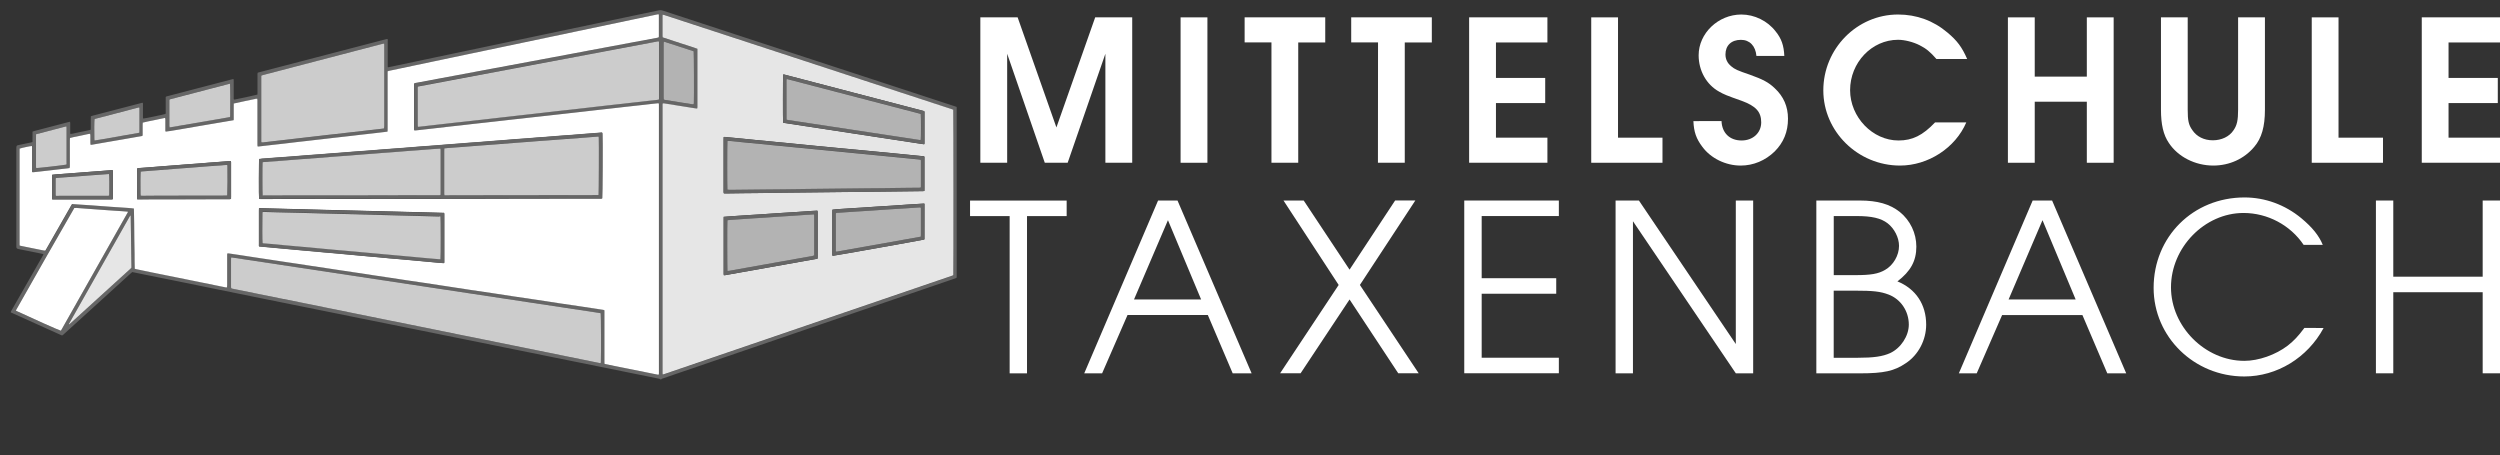 <?xml version="1.0" encoding="utf-8"?>
<!-- Generator: Adobe Illustrator 24.2.1, SVG Export Plug-In . SVG Version: 6.00 Build 0)  -->
<svg version="1.1" id="Ebene_1" xmlns="http://www.w3.org/2000/svg" xmlns:xlink="http://www.w3.org/1999/xlink" x="0px" y="0px"
	 viewBox="0 0 5442 990.9" style="enable-background:new 0 0 5442 990.9;" xml:space="preserve">
<rect x="0" y="0" width="5442" height="990.9" fill="#333333" stroke="none"/>
<style type="text/css">
	.st0{fill:#666666;}
	.st1{fill:#FFFFFF;}
	.st2{fill:#E6E6E6;}
	.st3{fill:#CCCCCC;}
	.st4{fill:#B3B3B3;}
</style>
<g id="Ebene_2_1_">
	<path class="st0" d="M1436.9,825.9c-0.6-1.4-2-1.5-3.2-1.7c-7-1.4-14-2.9-21-4.3c-16.5-3.3-33-6.7-49.4-10l-57.4-11.6l-47.8-9.7
		l-49.1-9.9c-17.7-3.6-35.5-7.2-53.2-10.8c-19-3.8-37.9-7.7-56.9-11.5c-19-3.8-38-7.7-57-11.6c-17.7-3.6-35.5-7.1-53.2-10.7
		c-16.1-3.2-32.1-6.5-48.2-9.8c-17.7-3.6-35.5-7.1-53.2-10.7c-16.1-3.2-32.1-6.5-48.2-9.8L786,693.2c-15.9-3.2-31.8-6.4-47.8-9.7
		l-49.1-9.9c-19-3.9-38-7.7-57-11.5c-17.9-3.6-35.8-7.2-53.6-10.8c-19-3.9-38-7.7-57-11.6c-21.8-4.4-43.6-8.9-65.4-13.3
		c-23.2-4.7-46.4-9.4-69.5-14.2c-23.2-4.7-46.4-9.4-69.6-14c-9.6-1.9-19.3-3.9-29.2-6c-1,0.8-2.1,1.7-3.1,2.7L225,649.3
		c-28.3,25.7-56.6,51.4-84.9,77.1c-1.5,1.3-2.7,2.9-4.7,3.8c-0.5-0.1-1.1-0.2-1.6-0.4c-36.6-16.5-73.3-33.1-109.9-49.6
		c-0.2-0.1-0.3-0.4-0.7-0.9c0.6-1.1,1.2-2.4,1.9-3.6l54.1-94.7c4.5-7.9,9-15.8,13.6-23.8c0.7-1.2,1.8-2.3,1.5-4.1
		c-4.1-0.9-8.3-1.8-12.5-2.7c-13.2-2.6-26.5-5.3-39.8-7.9c-1-0.2-1.9-0.4-2.9-0.7c-2.3-0.6-3.3-1.8-3.5-4.2c-0.1-1,0-2,0-3
		c0-70.5,0-140.9,0-211.3c0-0.9,0-1.7,0-2.6c0.2-3,1-4.1,3.9-4.7c5.1-1.2,10.3-2.2,15.5-3.3c4.3-0.9,8.7-1.8,13-2.7
		c0.9-0.3,1.8-0.6,2.7-1c0.2-7.4,0-14.8,0.1-22.4c1.1-0.4,2.1-0.9,3.1-1.2c25-6.5,49.9-13.1,74.9-19.6c1.1-0.3,2.2-0.5,3.6-0.8
		c0.2,1,0.4,1.9,0.5,2.9c0,6.4,0,12.8,0,19.3c0,1.4-0.3,2.9,0.6,4.4c3.6-0.1,7.1-1.2,10.7-2c3.8-0.8,7.5-1.6,11.3-2.4
		c3.6-0.7,7.3-1.4,10.9-2.2c3.6-0.8,7.2-1.6,11-2.5c0.1-1.6,0.2-3,0.2-4.4c0-6.7,0-13.4,0-20.1c0-1.6,0.1-3.1,0.1-4.3
		c0.4-0.5,0.4-0.6,0.5-0.7c0.1-0.1,0.2-0.2,0.3-0.2c1.1-0.3,2.2-0.7,3.3-1c36-9.4,72-18.8,107.9-28.1c0.3,0,0.6,0,0.9,0.1
		c1,1.4,0.6,3,0.6,4.5c0,8.6,0,17.1,0,25.7c0,1.4-0.2,2.8,0.5,4.1c4-0.2,44.4-8.7,48.6-10.1c0.7-1.5,0.4-3.1,0.4-4.6
		c0-9.4,0-18.8,0-28.2v-4.1c1.5-1.6,3.3-1.6,4.9-2c14.9-4,29.8-7.8,44.7-11.7l94.3-24.6c1.2-0.3,2.4-0.9,4-0.3
		c0,1.5,0.1,3.1,0.1,4.6c0,11.6,0,23.1,0,34.7c0,1.5-0.3,3.1,0.5,4.8c0.5,0.1,1,0.2,1.6,0.1c3.8-0.5,46.9-9.8,49.6-10.8
		c0-1.6,0.1-3.2,0.1-4.9c0-12.5,0-25.1,0-37.6c0-1.7-0.3-3.4,0.7-5.3c93.5-24.4,187.1-48.8,280.8-73.2c0.5-0.1,1.1-0.1,1.6,0
		c0.8,1.6,0.4,3.2,0.4,4.7c0,17.4,0,34.8,0,52.2c0,1.5-0.4,3.1,0.7,4.7c3.1-0.6,6.4-1.2,9.5-1.9l76.1-16.1
		c21.1-4.4,42.1-8.9,63.2-13.3c19.7-4.1,39.3-8.3,59-12.4l62.7-13.2l63.2-13.3c19.8-4.2,39.6-8.3,59.4-12.5l58.6-12.3l67.8-14.3
		l69.4-14.6c3.2-0.7,6.5-0.5,9.6,0.6c52.2,17.2,104.5,34.3,156.7,51.4l207.6,68l201.5,66l68.7,22.5c1.6,0.5,3.2,1.1,4.8,1.7v371.4
		c-1.4,1.4-3.2,1.8-4.9,2.4c-18.7,6.4-37.5,12.8-56.2,19.2l-259.9,88.9l-277.3,94.9c-13.6,4.7-27.2,9.3-40.8,14
		c-1.4,0.5-3.1,0.6-4,2.3H1436.9z M508.6,261.6c-25,4.3-49.5,8.3-73.9,12.7c-27.9,5-69.9,12.1-73.4,12.2c-0.8-1.3-0.5-2.7-0.5-4.1
		c0-7.4,0-14.8,0-22.2c0-1.1,0.3-2.3-1-3.5c-7.9,1.4-15.9,3.3-24,5c-8.1,1.7-16.2,3.2-24.3,5.2c-0.1,1.6-0.2,3-0.2,4.5
		c0,6.2,0,12.5,0,18.8c0,1,0,2,0,3c-0.1,2.4-0.4,2.7-2.6,3.1c-2.5,0.5-5.1,0.9-7.6,1.3l-32,5.6c-10.7,1.8-21.4,3.7-32,5.5
		c-12.1,2.1-24.1,4.2-36.2,6.3c-1,0.1-2,0.1-3.1,0c-0.1-1.7-0.2-3.1-0.2-4.5c0-5.3,0-10.6,0-15.8c-0.1-1.2-0.2-2.3-0.4-3.5
		c-5.2,0.4-10,1.9-14.9,2.8c-4.9,0.9-9.8,2.1-14.6,3.1s-9.8,1.8-14.7,3.3c-0.1,1.8-0.2,3.5-0.2,5.2c0,18.3,0,36.5,0,54.8
		c0,1.7,0.3,3.4-0.6,5.4c-1.5,0.2-3.2,0.5-4.9,0.7c-6.2,0.7-12.5,1.4-18.7,2.1c-6.2,0.7-12.5,1.5-18.7,2.2l-19.5,2.2
		c-5.7,0.7-11.3,1.3-17,1.9c-0.9,0-1.8,0-2.7-0.2c-0.1-1.8-0.1-3.3-0.1-4.9c0-15.8,0-31.7,0-47.5c0-1.5,0.4-3.1-0.6-4.5
		c-4,0.3-23.1,4.4-26.5,5.7c0,1.9-0.1,3.8-0.1,5.8c0,66.3,0,132.6,0,198.9c0,1.4,0,2.9,0,4.3c0.1,0.7,0.2,1.5,0.4,2.2
		c2.6,0.5,5.1,1.1,7.6,1.6c14.7,3,29.3,5.9,44,8.9c1.2,0.2,2.5,0.3,3.9,0.4c0.9-1.5,1.7-2.8,2.5-4.2c17.7-31,35.4-61.9,53-92.9
		c0.8-1.5,1.7-2.9,2.7-4.5c4,0.3,7.8,0.7,11.7,0.9c10.1,0.7,20.2,1.3,30.3,2c13.9,1,27.9,2.1,41.8,3.1c14.2,1,28.5,1.9,42.7,2.9
		c1.3,0.1,2.6,0.2,3.8,0.4s2.7,0.4,4.4,0.6c0.2,11.1,0.5,21.9,0.6,32.7c0.2,11,0.2,22,0.3,32.9c0.1,10.8,0.4,21.7,0.6,32.5
		c0.2,11,0,21.9,0.4,33c1.6,0.4,2.9,0.8,4.3,1.1c11,2.3,22.1,4.5,33.1,6.7c26.1,5.3,52.2,10.5,78.4,15.8
		c27.4,5.5,54.7,11.1,82.1,16.7c1,0.1,2,0.1,3,0c0.4-1.5,0.5-3.1,0.3-4.7c0-21.5,0-43.1,0-64.6c0-1.5-0.3-3.1,0.6-4.9
		c1.2,0.1,2.4,0.2,3.7,0.4c6.8,1,13.5,2,20.3,3l25.4,3.9l25,3.8c8.5,1.3,16.9,2.5,25.4,3.8c8.7,1.3,17.5,2.7,26.2,4
		c8.3,1.2,16.6,2.5,25,3.7c10.4,1.6,20.8,3.2,31.3,4.8c10.3,1.6,20.6,3.1,30.9,4.6c10.3,1.6,20.6,3.2,30.9,4.7
		c12.3,1.8,24.5,3.6,36.8,5.5s24.5,3.8,36.8,5.6c12.3,1.9,24.5,3.6,36.8,5.5s24.5,3.9,36.7,5.7c12.3,1.8,24.5,3.6,36.8,5.4
		c16.9,2.5,33.8,5.1,50.7,7.7c16.1,2.4,32.1,5,48.2,7.4c16.1,2.4,32.1,4.8,48.2,7.1s32.1,5,48.2,7.4c16.1,2.4,32.1,4.7,48.2,7.1
		s32.1,5,48.2,7.4c16.1,2.4,32.1,4.8,48.2,7.1c16.6,2.5,33.3,5,49.9,7.6c0.9,0.2,1.7,0.5,2.5,0.9v110.2c0,1.3,0,2.6,0,3.8
		c0.1,1,0.2,1.9,0.4,3.1c38.7,7.8,77.2,15.6,115.7,23.3c0.7,0.1,1.4,0.1,2.2,0c0.6-1.9,0.3-3.8,0.3-5.6c0-193,0-385.9,0-578.9
		c0-1.3,0.1-2.6,0-3.9c-0.1-0.9-0.3-1.8-0.6-2.6c-4.6,0.5-9,0.9-13.4,1.4c-6.7,0.7-13.3,1.5-20,2.3c-6.1,0.7-12.2,1.3-18.3,2
		c-6.7,0.7-13.3,1.5-20,2.2l-18.3,2.1l-19.5,2.2l-18.7,2.1l-19.6,2.2l-19.1,2.2l-18.7,2.1c-6.2,0.7-12.5,1.4-18.7,2.1
		c-6.5,0.7-13,1.5-19.6,2.2l-18.7,2.1c-6.7,0.7-13.3,1.5-20,2.2c-6.1,0.7-12.2,1.4-18.3,2c-6.4,0.7-12.7,1.5-19.1,2.2
		c-6.2,0.7-12.5,1.3-18.7,2c-6.7,0.7-13.3,1.5-20,2.3c-6.2,0.7-12.5,1.4-18.7,2.1c-6.2,0.7-12.5,1.4-18.7,2.1
		c-8.8,1-17.6,1.9-26.4,2.9c-8.9,1-17.8,2.1-26.8,3.1c-8.8,1-17.6,1.9-26.4,2.9c-11.3,1.3-22.7,2.6-34,3.9
		c-12.5,1.4-25,2.8-37.4,4.2c-1.7,0.2-3.3,0.5-5.2-0.1c-0.1-1.7-0.1-3.3-0.1-4.8c0-13.1,0-26.2,0-39.4c0-17.8,0-35.7,0-53.5
		c0-1.5-0.3-3.1,0.4-4.6c0.9-0.2,1.7-0.5,2.5-0.7c2.5-0.5,5-1,7.6-1.4c14.4-2.7,28.9-5.4,43.3-8.1c12.7-2.4,25.5-4.8,38.2-7.1
		l43.7-8.2l39.1-7.3l38.7-7.2l38.7-7.2l43.3-8.1c14.4-2.7,28.9-5.4,43.3-8.1c14.4-2.7,28.8-5.4,43.3-8.2c16-3,31.9-5.9,47.9-8.9
		s31.9-6,47.9-9c17.2-3.2,34.5-6.4,51.7-9.6c1.1-0.3,2.1-0.6,3.1-1c0.1-0.8,0.2-1.4,0.2-2c0-15.3,0-30.5,0-45.8
		c-0.1-0.9-0.2-1.7-0.4-2.5c-1,0.1-1.9,0.2-2.7,0.4c-16.9,3.6-33.7,7.1-50.6,10.6c-19.8,4.2-39.6,8.3-59.4,12.5
		c-20.9,4.4-41.8,8.8-62.7,13.2l-55.6,11.7l-59,12.4c-19.7,4.1-39.3,8.3-59,12.4c-19.5,4.1-39,8.2-58.6,12.3
		c-19.7,4.1-39.3,8.2-59,12.4c-21.2,4.4-42.4,8.9-63.6,13.4c-19.1,4-38.2,8.1-57.3,12.1c-0.8,0.3-1.7,0.6-2.5,1v124.6
		c0,1.3,0,2.6,0,3.9c-0.1,0.9-0.2,1.9-0.4,3l-22.7,2.7l-18.3,2.1l-19.6,2.2l-17.8,2l-19.6,2.2c-5.9,0.7-11.9,1.3-17.8,2l-19.5,2.3
		c-5.9,0.7-11.9,1.3-17.8,2c-6.2,0.7-12.5,1.5-18.7,2.2c-8.6,1-17.3,1.9-25.9,2.9s-17.3,2.1-25.9,3.1c-8.6,1-17.3,1.9-25.9,2.9
		c-10.2,1.2-20.4,2.3-30.6,3.5c-0.9,0-1.8,0-2.7-0.1c-0.1-1.7-0.2-3.1-0.2-4.5c0-6.7,0-13.4,0-20.1c0-24.7,0-49.3,0-74
		c0-1.7,0.3-3.4-0.5-5.3c-1,0-1.9,0.1-2.9,0.2c-16,3.5-32.1,6.6-48.2,10.3c0,1.8-0.1,3.3-0.1,4.9c0,9,0,18,0,26.9
		C508.8,258.5,508.7,259.9,508.6,261.6z M1518.1,106.2c0,1.9,0.1,3.6,0.1,5.3c0,39.8,0,79.6,0,119.4c0,1,0.1,2,0,3
		c-0.1,0.8-0.3,1.6-0.5,2.6c-1.5-0.2-2.8-0.2-4-0.4c-4.6-0.7-9.3-1.5-13.9-2.2l-29.6-4.7c-7.9-1.3-15.8-2.6-23.7-3.8
		c-1.2-0.2-2.5-0.7-4,0.4c-0.3,2-0.4,4.1-0.2,6.2c0,192.4,0,384.7,0,577.1c0,1.4,0,2.9,0,4.3c0.1,0.7,0.2,1.3,0.4,2
		c0.5,0,1,0,1.5-0.1c209.9-71.8,419.8-143.5,629.7-215.3c0.5-0.2,1-0.5,1.4-0.8c0.5-4.2,0.4-356.4-0.1-360.1c-1.2-0.4-2.4-1-3.8-1.4
		c-12.9-4.2-25.7-8.4-38.6-12.6L1853.4,166l-206.3-67.6l-156.8-51.3c-14.9-4.9-29.8-9.7-44.7-14.6c-1-0.3-2-0.5-2.9-0.6
		c-0.2,0.8-0.3,1.6-0.3,2.4c0,14.8,0,29.7,0,44.5c0.1,0.9,0.2,1.7,0.5,2.6c12.5,4.1,25,8.2,37.5,12.3S1505.4,101.8,1518.1,106.2z
		 M503.1,560.6c-0.1,2.1-0.2,3.6-0.2,5.1c0,19,0,37.9,0,56.9c0,1.1,0,2.3,0.1,3.4c0,1.1,0.7,2,1.8,2.1l5,1c14.9,3,29.9,6.1,44.8,9.1
		c17.5,3.5,34.9,7.1,52.4,10.6l52.8,10.6l44.9,9.1l52.8,10.7l44,8.9l44.8,9.1l44.4,8.9c17.5,3.5,34.9,7.1,52.4,10.6
		c17.5,3.6,34.9,7.1,52.3,10.7c20.4,4.1,40.8,8.2,61.2,12.3c19.4,3.9,38.8,7.9,58.2,11.8c20.1,4.1,40.2,8.1,60.3,12.2
		c20.4,4.2,40.8,8.3,61.2,12.5c22.2,4.5,44.4,9,66.6,13.5c1.6,0.4,3.2,0.6,4.8,0.5c0.1-0.9,0.3-1.7,0.3-2.5
		c0.6-18.7,0.2-101.7-0.4-105.7c-0.3-0.2-0.7-0.4-1.1-0.6c-267-40.3-533.9-80.6-800.8-120.9C504.9,560.6,504,560.5,503.1,560.6z
		 M1434.2,90.3c-0.3-0.1-0.6-0.2-0.9-0.3c-0.3-0.1-0.6-0.1-0.9,0l-521.8,97.9c-0.1,0-0.3,0.1-0.4,0.2c-0.1,0.1-0.2,0.2-0.5,0.6
		c-0.4,1.4-0.2,3.1-0.2,4.8c0,23.7,0,47.3,0,71c0,2.7,0,5.4,0,8.1c0.1,1,0.2,1.9,0.4,2.9c0.5,0.1,1,0.2,1.5,0.2
		c8.2-0.9,16.4-1.8,24.6-2.8l19.1-2.2l19.6-2.2l18.3-2.1c6.2-0.7,12.5-1.3,18.7-2c6.8-0.8,13.6-1.5,20.4-2.3l18.3-2l19.1-2.2
		c6.7-0.8,13.3-1.5,20-2.3c6.2-0.7,12.5-1.4,18.7-2.1c6.4-0.7,12.8-1.4,19.1-2.2l18.7-2.1c6.2-0.7,12.5-1.4,18.7-2.1
		c6.7-0.7,13.3-1.5,20-2.3l19.1-2.2l18.3-2.1c6.2-0.7,12.5-1.3,18.7-2c6.8-0.8,13.6-1.5,20.4-2.3c6.1-0.7,12.2-1.4,18.3-2.1
		c6.4-0.7,12.7-1.5,19.1-2.2c6.7-0.8,13.3-1.5,20-2.3c6.2-0.7,12.5-1.4,18.7-2.1l18.3-2c6.7-0.7,13.3-1.5,20-2.3l18.3-2
		c6.7-0.7,13.3-1.5,20-2.3c5.8-0.6,11.6-1.2,17.4-1.9c1.1-0.2,2.3-0.5,3.4-0.9c0-41.7,0-83.2,0-124.6
		C1434.6,91.3,1434.4,90.8,1434.2,90.3L1434.2,90.3z M835.7,279.7c0.8-2,0.5-3.9,0.5-5.7c0-57.9,0-115.8,0-173.6c0-1,0.1-2,0-3
		c-0.1-0.8-0.3-1.6-0.5-2.5c-1.3,0.2-2.5,0.4-3.6,0.7c-19.7,5.1-39.4,10.3-59.1,15.4l-129.8,33.9c-23.8,6.2-47.7,12.5-71.5,18.7
		c-1.1,0.3-2.1,0.8-3.2,1.2c0,48,0,95.7,0,143.5c0.1,0.6,0.2,1.2,0.4,1.8c1.2,0,2.4,0.1,3.5,0c3.1-0.3,6.2-0.7,9.3-1.1l19.5-2.3
		c5.9-0.7,11.9-1.3,17.8-2c6.5-0.7,13-1.5,19.5-2.3l18.3-2.1c6.4-0.7,12.7-1.5,19.1-2.2l18.3-2.1c6.2-0.7,12.5-1.5,18.7-2.2
		c6.2-0.7,12.2-1.4,18.3-2c6.7-0.8,13.3-1.5,20-2.3c5.9-0.7,11.9-1.3,17.8-2l19.1-2.2c6.1-0.7,12.2-1.4,18.3-2.1
		c6.5-0.7,13.1-1.5,19.5-2.2C829.2,280.5,832.4,280.1,835.7,279.7z M278.2,460.8c-3.7-0.3-7.5-0.7-11.3-1c-10.1-0.7-20.2-1.3-30.3-2
		c-4.5-0.3-9.1-0.7-13.7-1l-30.3-2.2c-6.8-0.5-13.7-1-20.5-1.5c-3.6-0.2-7.1-0.7-10.5-0.3C158.4,457.6,35.7,672.7,34.3,676
		c0.8,0.5,1.6,1,2.5,1.4c27.9,13.2,91.3,41.5,95.4,42.6c0.4-0.5,0.8-1,1.2-1.6c48.3-85.5,96.6-171,144.9-256.6
		C278.4,461.6,278.3,461.3,278.2,460.8L278.2,460.8z M500.7,182.3c-1.3,0.3-2.5,0.4-3.6,0.7c-14.6,3.8-29.2,7.6-43.8,11.4
		l-81.4,21.2c-1.1,0.3-2.3,0.3-3.2,1.8v39.4c0,5.7,0,11.4,0,17.1c0.1,1,0.2,2,0.4,3c0.5,0.2,0.6,0.3,0.7,0.3L500,255
		c0.1,0,0.3-0.1,0.4-0.2c0.2-0.2,0.4-0.4,0.5-0.6c0.1-0.5,0.2-1.3,0.2-2.2C501.6,236.1,501.3,186.8,500.7,182.3L500.7,182.3z
		 M283.8,469c-0.4,0.4-0.7,0.8-1,1.2c-44.3,78.3-88.5,156.6-132.7,234.9c-0.1,0.2,0.1,0.5,0.2,0.8c0.1,0,0.2,0,0.4,0
		c0.1,0,0.3-0.1,0.4-0.2c0.1-0.1,0.2-0.2,0.4-0.2c0.7-0.7,1.5-1.3,2.2-2l132-120.1c0.1-0.1,0.2-0.2,0.2-0.4c0.1-0.1,0.1-0.2,0.4-0.8
		c-0.6-37.2-1.1-74.9-1.7-112.5C284.6,469.6,284.2,469.4,283.8,469z M1510,111.6c-21.1-6.9-42.2-13.8-63.3-20.7
		c-0.4,0-0.9,0-1.3,0.1c-0.8,1.3-0.5,2.8-0.5,4.2c0,39.2,0,78.4,0,117.5c-0.1,1,0,2,0.2,3c0.2,0.7,0.7,1.2,1.3,1.5
		c0.7,0.2,1.4,0.4,2.1,0.4l30.4,4.9c9.3,1.5,18.6,2.9,27.9,4.4c1.1,0.1,2.3,0.1,3.4,0c0.1-1,0.3-1.8,0.4-2.7
		C1510.9,211.8,1510.6,116,1510,111.6z M78.5,292.2c-0.1,2.2-0.1,3.9-0.1,5.6c0,21,0,41.9,0,62.8c0,1-0.1,2,0,3
		c0.1,0.8,0.3,1.5,0.5,2.3c6.9-0.2,61.5-6.6,65.7-7.6c0.3-1.6,0.4-3.3,0.3-5c0-23.8,0-47.6,0-71.4c0-1.4,0-2.9,0-4.3
		c-0.1-0.9-0.3-1.7-0.5-2.6C122.4,280.7,100.6,286.5,78.5,292.2z M205.7,305.9c11-1.7,21.8-3.7,32.5-5.5c10.8-1.8,21.6-3.8,32.4-5.7
		s21.6-3.6,32.4-5.7c0.1-1.1,0.3-1.9,0.3-2.7c0-2,0-4,0-6c0-14,0-27.9,0-41.9c0-1.5,0.4-3.1-0.6-4.5c-0.5,0-0.9,0-1.4,0.1l-95,24.9
		c-0.1,0.1-0.3,0.1-0.3,0.2c-0.1,0.1-0.2,0.2-0.3,0.3c-0.5,3.6-0.8,29.8-0.4,43.6C205.4,303.9,205.6,304.7,205.7,305.9L205.7,305.9z
		"/>
	<path class="st1" d="M508.6,261.6c0.1-1.7,0.2-3.1,0.2-4.5c0-9,0-18,0-26.9c0-1.6,0.1-3.1,0.1-4.9c16.2-3.7,32.2-6.8,48.2-10.3
		c1-0.1,1.9-0.2,2.9-0.2c0.8,1.8,0.5,3.6,0.5,5.3c0,24.7,0,49.3,0,74c0,6.7,0,13.4,0,20.1c0,1.4,0.1,2.8,0.2,4.5
		c0.9,0.1,1.8,0.1,2.7,0.1c10.2-1.1,20.4-2.3,30.6-3.5c8.6-1,17.3-1.9,25.9-2.9c8.6-1,17.3-2.1,25.9-3.1c8.6-1,17.3-1.9,25.9-2.9
		c6.2-0.7,12.5-1.5,18.7-2.2c5.9-0.7,11.9-1.3,17.8-2l19.5-2.3c6-0.7,11.9-1.3,17.8-2l19.5-2.2l17.8-2.1l19.6-2.2l18.3-2.1l22.7-2.7
		c0.2-1.1,0.3-2.1,0.4-3c0.1-1.3,0-2.6,0-3.9V155.3c0.8-0.4,1.6-0.8,2.5-1c19.1-4,38.2-8.1,57.3-12.1c21.2-4.5,42.4-8.9,63.6-13.4
		c19.7-4.1,39.3-8.2,59-12.4c19.5-4.1,39-8.2,58.6-12.3c19.7-4.2,39.3-8.3,59-12.4l59-12.4l55.6-11.7c20.9-4.4,41.8-8.8,62.7-13.2
		c19.8-4.2,39.6-8.3,59.4-12.5c16.9-3.6,33.7-7.1,50.6-10.6c0.8-0.2,1.7-0.2,2.7-0.4c0.2,0.8,0.4,1.7,0.4,2.5c0,15.3,0,30.5,0,45.8
		c0,0.6-0.1,1.1-0.2,2c-1,0.4-2,0.8-3.1,1c-17.2,3.2-34.5,6.4-51.7,9.6c-16,3-31.9,6-47.9,9s-31.9,5.9-47.9,8.9
		c-14.4,2.7-28.8,5.4-43.3,8.2s-28.9,5.4-43.3,8.1l-43.3,8.1l-38.7,7.2l-38.7,7.2l-39.1,7.3l-43.7,8.2c-12.7,2.4-25.5,4.8-38.2,7.1
		c-14.4,2.7-28.9,5.4-43.3,8.1c-2.5,0.5-5,0.9-7.6,1.4c-0.8,0.2-1.6,0.4-2.5,0.7c-0.7,1.5-0.4,3.1-0.4,4.6c0,17.8,0,35.7,0,53.5
		c0,13.1,0,26.2,0,39.4c0,1.6,0.1,3.1,0.1,4.8c1.8,0.6,3.5,0.3,5.2,0.1c12.5-1.4,25-2.8,37.4-4.2c11.3-1.3,22.7-2.7,34-3.9
		c8.8-1,17.6-1.9,26.4-2.9c8.9-1,17.8-2.1,26.8-3.1c8.8-1,17.6-1.9,26.4-2.9c6.2-0.7,12.5-1.4,18.7-2.1c6.2-0.7,12.5-1.4,18.7-2.1
		c6.7-0.7,13.3-1.5,20-2.3c6.2-0.7,12.5-1.3,18.7-2c6.4-0.7,12.7-1.5,19.1-2.2c6.1-0.7,12.2-1.4,18.3-2c6.7-0.7,13.3-1.5,20-2.2
		l18.7-2.1c6.5-0.7,13-1.5,19.6-2.2c6.2-0.7,12.5-1.4,18.7-2.1l18.7-2.1l19.1-2.2l19.5-2.2l18.7-2.1l19.6-2.2l18.3-2.1
		c6.7-0.7,13.3-1.5,20-2.2c6.1-0.7,12.2-1.3,18.3-2c6.7-0.7,13.3-1.5,20-2.3c4.4-0.5,8.8-0.9,13.4-1.4c0.2,0.9,0.4,1.7,0.6,2.6
		c0.1,1.3,0,2.6,0,3.9c0,192.9,0,385.9,0,578.9c0,1.8,0.2,3.7-0.3,5.6c-0.7,0.1-1.4,0.1-2.2,0c-38.5-7.7-77.1-15.5-115.7-23.3
		c-0.2-1.2-0.3-2.1-0.4-3.1c-0.1-1.3,0-2.6,0-3.8v-110c-0.8-0.4-1.7-0.7-2.5-0.9c-16.6-2.6-33.2-5.1-49.9-7.6
		c-16.1-2.4-32.1-4.7-48.2-7.1c-16.1-2.4-32.1-5-48.2-7.4c-16.1-2.4-32.1-4.7-48.2-7.1c-16.1-2.4-32.1-5-48.2-7.4
		c-16.1-2.4-32.2-4.8-48.2-7.1s-32.1-4.9-48.2-7.4c-16.9-2.6-33.8-5.1-50.7-7.7c-12.3-1.8-24.5-3.6-36.8-5.4
		c-12.3-1.9-24.5-3.8-36.8-5.6c-12.3-1.9-24.5-3.6-36.8-5.5c-12.3-1.8-24.5-3.8-36.8-5.6c-12.3-1.9-24.5-3.6-36.8-5.5
		c-10.3-1.5-20.6-3.2-30.9-4.7s-20.6-3.1-30.9-4.6c-10.4-1.6-20.9-3.2-31.3-4.8c-8.3-1.3-16.6-2.5-25-3.7c-8.7-1.3-17.5-2.7-26.2-4
		c-8.5-1.3-16.9-2.5-25.4-3.8l-25-3.8l-25.4-3.9c-6.8-1-13.5-2-20.3-3c-1.2-0.2-2.5-0.3-3.7-0.4c-0.9,1.8-0.6,3.4-0.6,4.9
		c0,21.5,0,43.1,0,64.6c0.1,1.6,0,3.2-0.3,4.7c-1,0.1-2,0.1-3,0c-27.4-5.5-54.7-11.1-82.1-16.7c-26.1-5.3-52.2-10.5-78.4-15.8
		c-11.1-2.3-22.1-4.6-33.2-6.9c-1.4-0.3-2.7-0.7-4.3-1.1c-0.4-11.1-0.3-22.1-0.4-33c-0.2-10.8-0.4-21.7-0.6-32.5
		c-0.1-11-0.2-22-0.3-32.9c-0.2-10.8-0.4-21.6-0.6-32.7c-1.6-0.2-3-0.4-4.4-0.6s-2.6-0.3-3.8-0.4c-14.3-1-28.5-1.9-42.7-2.9
		c-13.9-1-27.9-2.1-41.8-3.1c-10.1-0.7-20.2-1.3-30.3-2c-3.8-0.3-7.7-0.6-11.7-0.9c-1,1.6-1.9,3-2.7,4.5
		c-17.7,30.9-35.4,61.9-53,92.8c-0.8,1.3-1.6,2.7-2.5,4.2c-1.3-0.1-2.6-0.2-3.9-0.4c-14.7-3-29.3-5.9-44-8.9c-2.5-0.5-5-1.1-7.6-1.6
		c-0.2-0.7-0.3-1.4-0.4-2.2c-0.1-1.4,0-2.8,0-4.3c0-66.3,0-132.6,0-198.9c0-2,0.1-4,0.1-5.8c3.5-1.4,22.6-5.5,26.5-5.7
		c1,1.4,0.6,3,0.6,4.5c0,15.8,0,31.7,0,47.5c0,1.5,0.1,3.1,0.1,4.9c0.9,0.1,1.8,0.2,2.7,0.2c5.7-0.6,11.3-1.3,17-1.9l19.5-2.2
		c6.2-0.7,12.5-1.5,18.7-2.2c6.2-0.7,12.5-1.4,18.7-2.1c1.7-0.2,3.3-0.5,4.9-0.7c0.8-1.9,0.5-3.7,0.6-5.4c0-18.3,0-36.5,0-54.8
		c0-1.7,0.1-3.4,0.2-5.2c5-1.6,9.9-2.3,14.7-3.3c4.8-1.1,9.7-2.2,14.6-3.1c4.9-0.9,9.6-2.4,14.9-2.8c0.2,1.2,0.3,2.3,0.4,3.5
		c0,5.3,0,10.6,0,15.8c0,1.4,0.1,2.8,0.2,4.5c1,0.1,2,0.1,3.1,0c12.1-2.1,24.1-4.2,36.2-6.3c10.7-1.9,21.3-3.7,32-5.5l32-5.6
		c2.5-0.4,5.1-0.8,7.6-1.3c2.2-0.4,2.5-0.7,2.6-3.1c0.1-1,0-2,0-3c0-6.2,0-12.5,0-18.8c0-1.4,0.1-2.8,0.2-4.5
		c8.2-2.1,16.3-3.6,24.3-5.2s16.1-3.6,24-5c1.3,1.2,0.9,2.4,1,3.5c0,7.4,0,14.8,0,22.2c0,1.4-0.3,2.8,0.5,4.1
		c3.5-0.1,45.5-7.2,73.4-12.2C459.1,269.9,483.6,265.9,508.6,261.6z M563.9,433.2c1.9,0.1,3.6,0.1,5.3,0.1c18,0,36-0.1,53.9-0.1
		l71.5-0.1l71.1-0.1l143-0.1c23.7,0,47.4,0,71.1-0.1l71.5-0.1c23.8-0.1,47.7-0.1,71.5-0.2c24.7-0.1,49.4-0.1,74-0.1
		c36.4,0,72.8-0.1,109.2-0.1c0.9,0,1.7,0,2.6,0s1.6-0.2,2.4-0.4c0.5-3.5,0.9-131.8,0.4-140.9c-0.1-0.7-0.2-1.4-0.4-2.1
		c-0.6-0.1-1.2-0.1-1.8-0.1c-7.7,0.6-15.4,1.2-23,1.8l-11.9,0.9c-9.1,0.7-18.2,1.5-27.3,2.2c-9.2,0.7-18.5,1.3-27.7,2
		c-4.3,0.3-8.5,0.7-12.8,1c-5.7,0.5-11.4,0.9-17.1,1.4c-5.3,0.4-10.5,0.7-15.8,1.1c-9.1,0.7-18.2,1.5-27.3,2.2
		c-9.2,0.7-18.5,1.3-27.7,2c-4.4,0.3-8.8,0.7-13.2,1.1c-5.4,0.4-10.8,0.9-16.2,1.3c-5.4,0.4-10.8,0.7-16.2,1.2
		c-9.1,0.7-18.2,1.5-27.3,2.2c-9.1,0.7-18.5,1.3-27.7,2c-4.4,0.3-8.8,0.7-13.2,1.1c-5.7,0.4-11.4,0.9-17.1,1.3
		c-5.3,0.4-10.5,0.7-15.8,1.2c-9.1,0.7-18.2,1.5-27.3,2.2c-9.2,0.7-18.5,1.3-27.7,2c-12.8,1-25.6,2.1-38.4,3.1
		c-13.1,1-26.2,1.9-39.2,2.9c-4.3,0.3-8.5,0.6-12.8,1c-9.1,0.7-18.2,1.5-27.3,2.2c-9.2,0.7-18.5,1.3-27.7,2c-4.3,0.3-8.5,0.7-12.8,1
		c-5.7,0.5-11.4,0.9-17.1,1.4c-5.3,0.4-10.5,0.7-15.8,1.1c-9.1,0.7-18.2,1.5-27.3,2.2s-18.5,1.3-27.7,2c-4.1,0.3-8.3,0.6-12.4,1
		c-9.2,0.7-18.5,1.5-27.7,2.2c-9.2,0.7-18.5,1.3-27.7,2c-10.7,0.8-21.3,1.6-32,2.4c-2.2,0.1-4.4,0.4-6.6,0.9
		C563.4,349.9,563.3,428.7,563.9,433.2z M966.6,463.4c-1.1-0.1-1.8-0.2-2.5-0.2c-18.7-0.5-37.4-1-56-1.5
		c-22.8-0.6-45.6-1.2-68.4-1.7l-68.4-1.7l-68.4-1.7l-69.7-1.8c-22.1-0.6-44.2-1.1-66.3-1.7c-1.1,0-2.1,0.1-3.1,0.3
		c0,1.8-0.1,3.3-0.1,4.8c0,10,0,20,0,29.9c0,14.5,0,29.1,0,43.6c0,1.5-0.4,3.1,0.6,4.6c0.6,0.1,1.1,0.2,1.7,0.2l20.9,1.9l26,2.4
		c7.2,0.7,14.5,1.3,21.7,2c7.9,0.7,15.9,1.5,23.9,2.2c7.7,0.7,15.3,1.3,23,2c7.8,0.7,15.6,1.5,23.4,2.2s15.6,1.3,23.4,2
		c11.9,1.1,23.9,2.1,35.8,3.3l12.4,1.2c7.9,0.7,15.9,1.5,23.9,2.2c7.7,0.7,15.3,1.3,23,2c7.7,0.7,15.3,1.5,23,2.2
		c7.8,0.7,15.6,1.3,23.4,2c8.9,0.8,17.9,1.6,26.8,2.4c4,0.4,8,0.7,11.9,1.1l23.9,2.2l24.7,2.3c1.6,0.1,3.1,0.3,4.7,0.3
		s3.3,0.6,5,0.2c0.2-0.4,0.3-0.9,0.4-1.4c0-35.4,0-70.7,0-106.1C966.9,464.7,966.8,464,966.6,463.4z M298.8,433.9h4.9
		c11.1,0,22.3,0,33.4-0.1c36.5,0,73.1-0.1,109.6-0.1c17.1,0,34.3,0,51.4-0.1c0.7,0,1.4,0,2.1,0c0.8-0.1,1.6-0.3,2.7-0.5
		c0.1-1.7,0.1-3.2,0.1-4.8c0-24.2,0-48.5,0-72.7c0-0.9,0-1.7,0-2.6c-0.1-0.8-0.3-1.6-0.6-2.4c-4.5,0.3-8.7,0.6-13,0.9
		c-5.5,0.4-11.1,0.9-16.6,1.3c-5.4,0.4-10.8,0.7-16.2,1.2c-9.1,0.7-18.2,1.5-27.3,2.2c-9.2,0.7-18.5,1.3-27.7,2
		c-4.4,0.3-8.8,0.7-13.2,1.1c-5.7,0.4-11.4,0.9-17.1,1.3c-5.3,0.4-10.5,0.7-15.8,1.2c-9.1,0.7-18.2,1.5-27.3,2.2
		c-9.1,0.7-17.9,1.3-26.9,2c-0.9,0.1-1.8,0.4-2.7,0.7C298,372.2,298.2,430.2,298.8,433.9z M245.4,433.7c0.1-0.9,0.2-1.6,0.2-2.2
		c0-19.7,0-39.4,0-59c-0.1-0.8-0.2-1.5-0.4-2.2c-41.2,3.1-82.4,6.2-123.4,9.3c-2.7,0.2-5.4,0.6-8.2,0.9c-0.1,0.7-0.2,1.5-0.3,2.2
		c0,16.4,0,32.8,0,49.2c0.1,0.7,0.2,1.5,0.4,2.2h128.9C243.5,434,244.4,433.8,245.4,433.7L245.4,433.7z"/>
	<path class="st2" d="M1518.1,106.2c-12.7-4.5-25.3-8.4-37.9-12.5c-12.5-4.2-24.9-8.2-37.5-12.3c-0.2-0.8-0.4-1.7-0.5-2.6
		c0-14.8,0-29.7,0-44.5c0.1-0.8,0.2-1.6,0.3-2.4c1,0.1,2,0.3,2.9,0.6c14.9,4.9,29.8,9.7,44.7,14.6l156.8,51.3l206.3,67.6l179.5,58.8
		c12.9,4.2,25.7,8.4,38.6,12.6c1.3,0.4,2.6,1,3.8,1.4c0.5,3.7,0.6,355.9,0.1,360.1c-0.4,0.3-0.9,0.6-1.4,0.8
		c-209.9,71.8-419.8,143.6-629.7,215.3c-0.5,0.1-1,0.1-1.5,0.1c-0.2-0.6-0.4-1.3-0.4-2c-0.1-1.4,0-2.8,0-4.3
		c0-192.4,0-384.7,0-577.1c-0.1-2.1-0.1-4.1,0.2-6.2c1.4-1,2.7-0.5,4-0.4c7.9,1.2,15.8,2.5,23.7,3.8l29.6,4.7
		c4.6,0.7,9.3,1.5,13.9,2.2c1.3,0.2,2.5,0.3,4,0.4c0.2-1,0.4-1.8,0.5-2.6c0.1-1,0-2,0-3c0-39.8,0-79.6,0-119.4
		C1518.2,109.7,1518.1,108.1,1518.1,106.2z M1575.8,421c2.4,0,4.6,0,6.9,0c11.8-0.2,23.7-0.4,35.5-0.5c10.4-0.1,20.8-0.1,31.2-0.3
		c16.5-0.2,33.1-0.5,49.6-0.7c24-0.3,47.9-0.6,71.9-0.8c23.4-0.3,46.8-0.5,70.2-0.8c23.5-0.3,47.1-0.5,70.6-0.7l74-0.9
		c7.8-0.1,15.7-0.2,23.5-0.3c1-0.1,2-0.2,3-0.4c0-1.6,0.1-3,0.1-4.5c0-7.8,0-15.7,0-23.5c0-14.3,0-28.5,0-42.8
		c0-1.5,0.4-3.1-0.7-4.6c-0.9-0.1-1.7-0.2-2.5-0.3c-4.1-0.4-8.2-0.8-12.3-1.2l-23-2.3c-7.1-0.7-14.2-1.4-21.3-2.1
		c-7.4-0.7-14.8-1.5-22.1-2.2c-7.1-0.7-14.2-1.3-21.3-2c-7.9-0.8-15.9-1.6-23.8-2.3l-20.9-2l-22.6-2.1l-21.3-2l-22.6-2.2
		c-7.1-0.7-14.2-1.3-21.3-2c-7.7-0.7-15.3-1.5-23-2.3c-7.1-0.7-14.2-1.4-21.3-2.1c-7.4-0.7-14.8-1.5-22.1-2.2
		c-7.1-0.7-14.2-1.3-21.3-2c-7.2-0.7-14.5-1.5-21.7-2.2c-7.2-0.7-14.5-1.3-21.7-2c-10.2-1-20.4-2.1-30.6-3.1
		c-11.5-1.1-23-2.3-34.5-3.3c-1.6-0.2-3.3-0.6-5.2,0.2c0,1.8-0.1,3.5-0.1,5.2c0,37.2,0,74.4,0,111.6c0,1.1,0,2.3,0,3.4
		C1575.3,419.5,1575.5,420.2,1575.8,421L1575.8,421z M1704.6,266.9c0.4,0.3,0.9,0.5,1.4,0.6c101.6,15.5,203.1,31,304.7,46.5
		c0.4,0,0.9,0,1.3-0.1c0.7-1.4,0.4-2.8,0.4-4.2c0-6.4,0-12.8,0-19.2c0-14.7,0-29.4,0-44c0-1.5,0.4-3.1-0.7-4.6
		c-1.4-0.4-2.7-0.8-4.1-1.1l-37.6-9.8l-110-28.7l-112.4-29.4l-39.7-10.4c-1.1-0.3-2.2-0.8-3.2,0
		C1704.2,165.7,1704.1,262.2,1704.6,266.9L1704.6,266.9z M1779.7,563.1c0.1-2.3,0.2-4.1,0.2-5.9c0-30.9,0-61.9,0-92.8
		c0-1.1,0.1-2.3,0-3.4c-0.1-0.8-0.3-1.7-0.6-2.5c-4.5,0.2-8.7,0.4-13,0.7c-10.5,0.7-21,1.5-31.6,2.2c-10.7,0.7-21.4,1.3-32,2
		c-4.7,0.3-9.4,0.6-14.1,0.9c-10.7,0.7-21.3,1.5-32,2.2c-10.7,0.7-21.4,1.3-32,2c-12.4,0.8-24.8,1.6-37.1,2.5
		c-3.9,0.3-7.9,0.7-12.1,1c-0.1,2-0.1,3.6-0.1,5.4c0,38.8,0,77.6,0,116.3c0,1-0.1,2,0,3c0.1,0.8,0.3,1.7,0.5,2.5
		c0.9,0,1.8-0.1,2.8-0.2C1645.4,587.1,1712.3,575.2,1779.7,563.1L1779.7,563.1z M2012.4,443.4c-0.6-0.2-1.1-0.3-1.7-0.3
		c-8.3,0.5-16.5,1-24.8,1.5c-4.1,0.3-8.3,0.5-12.4,0.8c-10.5,0.7-21.1,1.5-31.6,2.2c-10.8,0.7-21.6,1.3-32.5,2c-5,0.3-10,0.7-14.9,1
		c-6.4,0.4-12.8,0.9-19.2,1.3c-6.1,0.4-12.2,0.7-18.4,1.1c-12.1,0.8-24.2,1.6-36.3,2.4c-2.9,0.2-5.8,0.5-8.7,1
		c-0.1,1.9-0.2,3.6-0.2,5.3c0,29.9,0,59.9,0,89.8c0,1,0,2,0,3c0.1,0.8,0.3,1.6,0.5,2.4c4.6-0.3,194.8-34.2,199.8-35.6
		c0.1-0.5,0.2-1,0.3-1.6C2012.4,494.5,2012.4,469.1,2012.4,443.4z"/>
	<path class="st3" d="M503.1,560.6c0.9-0.1,1.7-0.1,2.6,0c266.9,40.3,533.9,80.6,800.8,120.9c0.4,0.1,0.7,0.3,1.1,0.6
		c0.7,3.9,1,87,0.4,105.7c0,0.8-0.2,1.6-0.3,2.5c-1.6,0.1-3.2,0-4.8-0.5c-22.2-4.5-44.4-9-66.6-13.5c-20.4-4.2-40.8-8.3-61.2-12.5
		c-20.1-4.1-40.2-8.2-60.3-12.2c-19.4-3.9-38.8-7.9-58.2-11.8c-20.4-4.1-40.8-8.2-61.2-12.3c-17.5-3.6-34.9-7.1-52.3-10.7
		s-34.9-7.1-52.4-10.6l-44.4-8.9l-44.8-9.1l-44-8.9l-52.8-10.7l-44.8-9.1L607,648.9c-17.5-3.5-34.9-7.1-52.4-10.6
		c-14.9-3-29.9-6.1-44.8-9.1l-5-1c-1-0.1-1.8-1-1.8-2.1c0-1.1-0.1-2.3-0.1-3.4c0-19,0-37.9,0-56.9
		C503,564.2,503.1,562.6,503.1,560.6z"/>
	<path class="st3" d="M1434.2,90.3c0.2,0.5,0.3,1,0.3,1.6c0,41.5,0,83,0,124.6c-1.1,0.4-2.2,0.7-3.4,0.9c-5.8,0.7-11.6,1.3-17.4,1.9
		c-6.7,0.7-13.3,1.5-20,2.3l-18.3,2c-6.7,0.7-13.3,1.5-20,2.3l-18.3,2c-6.2,0.7-12.5,1.4-18.7,2.1c-6.7,0.7-13.3,1.5-20,2.3
		c-6.4,0.7-12.7,1.5-19.1,2.2c-6.1,0.7-12.2,1.4-18.3,2.1c-6.8,0.8-13.6,1.6-20.4,2.3c-6.2,0.7-12.5,1.3-18.7,2l-18.3,2.1l-19.1,2.2
		c-6.7,0.8-13.3,1.5-20,2.3c-6.2,0.7-12.5,1.4-18.7,2.1l-18.7,2.1c-6.4,0.7-12.7,1.5-19.1,2.2c-6.2,0.7-12.5,1.4-18.7,2.1
		c-6.7,0.7-13.3,1.5-20,2.3l-19.1,2.2l-18.3,2c-6.8,0.8-13.6,1.6-20.4,2.3c-6.2,0.7-12.5,1.3-18.7,2l-18.3,2.1l-19.6,2.2l-19.1,2.2
		c-8.2,0.9-16.4,1.8-24.6,2.8c-0.5,0-1-0.1-1.5-0.2c-0.2-0.9-0.3-1.9-0.4-2.9c-0.1-2.7,0-5.4,0-8.1c0-23.7,0-47.3,0-71
		c0-1.7-0.2-3.4,0.2-4.8c0.3-0.4,0.4-0.5,0.5-0.6c0.1-0.1,0.2-0.2,0.4-0.2L1432.3,90c0.3-0.1,0.6-0.1,0.9,0
		C1433.5,90.1,1433.9,90.2,1434.2,90.3z"/>
	<path class="st3" d="M835.7,279.7c-3.2,0.4-6.4,0.8-9.7,1.2c-6.5,0.8-13,1.5-19.5,2.2c-6.1,0.7-12.2,1.4-18.3,2.1l-19.1,2.2
		c-5.9,0.7-11.9,1.3-17.8,2c-6.7,0.8-13.3,1.5-20,2.3c-6.1,0.7-12.2,1.3-18.3,2s-12.5,1.5-18.7,2.2l-18.3,2.1
		c-6.4,0.7-12.8,1.5-19.1,2.2l-18.2,2.1c-6.5,0.7-13,1.5-19.5,2.3c-5.9,0.7-11.9,1.3-17.8,2l-19.5,2.3c-3.1,0.4-6.2,0.7-9.3,1.1
		c-1.1,0.1-2.2,0-3.5,0c-0.2-0.6-0.3-1.2-0.4-1.8c0-47.8,0-95.5,0-143.5c1.1-0.4,2.1-0.9,3.2-1.2c23.8-6.2,47.7-12.5,71.5-18.7
		l129.8-33.9c19.7-5.1,39.4-10.3,59.1-15.4c1.1-0.3,2.2-0.4,3.6-0.7c0.2,0.9,0.4,1.7,0.5,2.5c0.1,1,0,2,0,3c0,57.9,0,115.8,0,173.6
		C836.2,275.8,836.5,277.7,835.7,279.7z"/>
	<path class="st1" d="M278.2,460.7c0.1,0.6,0.3,0.9,0.2,1.1c-48.3,85.5-96.6,171-144.9,256.5c-0.4,0.5-0.8,1.1-1.2,1.6
		c-4.1-1-67.4-29.3-95.4-42.5c-0.9-0.4-1.7-1-2.5-1.4c1.4-3.2,124.1-218.4,127.3-223.2c3.4-0.4,7,0,10.5,0.3
		c6.8,0.4,13.7,1,20.5,1.5l30.3,2.2c4.6,0.3,9.1,0.7,13.7,1c10.1,0.7,20.2,1.3,30.3,2C270.7,460,274.5,460.4,278.2,460.7z"/>
	<path class="st3" d="M500.7,182.2c0.6,4.6,0.8,53.8,0.4,69.8c0,0.8-0.2,1.7-0.2,2.2c-0.2,0.2-0.3,0.4-0.5,0.6
		c-0.1,0.1-0.3,0.1-0.4,0.2l-130.2,22.3c-0.1,0-0.3-0.1-0.7-0.3c-0.2-1-0.3-2-0.4-3c0-5.7,0-11.4,0-17.1v-39.4
		c0.9-1.5,2.1-1.5,3.2-1.8l81.5-21.3c14.6-3.8,29.2-7.6,43.8-11.4C498.3,182.7,499.4,182.5,500.7,182.2z"/>
	<path class="st2" d="M283.8,469c0.4,0.4,0.7,0.6,0.7,0.8c0.6,37.6,1.2,75.3,1.7,112.5c-0.3,0.5-0.3,0.6-0.4,0.8
		c-0.1,0.1-0.1,0.2-0.2,0.4l-132,120.1c-0.7,0.7-1.5,1.3-2.2,2c-0.1,0.1-0.2,0.2-0.4,0.2c-0.1,0.1-0.3,0.1-0.4,0.2
		c-0.1,0-0.2,0-0.4,0c-0.1-0.2-0.3-0.6-0.2-0.8c44.3-78.3,88.5-156.6,132.8-234.9C283.1,469.8,283.5,469.3,283.8,469z"/>
	<path class="st4" d="M1510,111.6c0.6,4.4,0.9,100.1,0.4,112.6c0,0.8-0.2,1.7-0.4,2.7c-1.1,0.1-2.3,0.1-3.4,0
		c-9.3-1.4-18.6-2.9-27.9-4.4l-30.4-4.9c-0.7,0-1.4-0.2-2.1-0.4c-0.6-0.3-1.1-0.9-1.3-1.5c-0.2-1-0.2-2-0.2-3c0-39.2,0-78.4,0-117.5
		c0-1.4-0.3-2.8,0.5-4.2c0.4-0.1,0.8-0.1,1.3-0.1C1467.8,97.8,1488.9,104.7,1510,111.6z"/>
	<path class="st3" d="M78.5,292.2c22.1-5.8,43.8-11.5,65.9-17.2c0.2,0.8,0.4,1.7,0.5,2.6c0.1,1.4,0,2.8,0,4.3c0,23.8,0,47.6,0,71.4
		c0.2,1.7,0.1,3.3-0.3,5c-4.2,1.1-58.8,7.4-65.7,7.6c-0.2-0.7-0.4-1.5-0.5-2.3c-0.1-1,0-2,0-3c0-21,0-41.9,0-62.8
		C78.4,296.1,78.5,294.4,78.5,292.2z"/>
	<path class="st3" d="M205.8,305.9c-0.2-1.3-0.3-2.1-0.4-2.9c-0.4-13.8-0.2-39.9,0.4-43.6c0.1-0.1,0.2-0.2,0.3-0.3
		c0.1-0.1,0.2-0.2,0.3-0.2l95.1-24.9c0.5-0.1,0.9-0.1,1.4-0.1c1,1.4,0.6,3,0.6,4.5c0,14,0,27.9,0,41.9c0,2,0,4,0,6
		c0,0.8-0.2,1.7-0.3,2.7c-10.9,2.1-21.6,3.8-32.4,5.7c-10.8,1.9-21.6,3.9-32.4,5.7C227.5,302.2,216.8,304.3,205.8,305.9z"/>
	<path class="st0" d="M563.9,433.2c-0.6-4.6-0.6-83.4,0-87.2c2.2-0.5,4.4-0.8,6.6-0.9c10.7-0.8,21.3-1.7,32-2.4
		c9.2-0.7,18.5-1.3,27.7-2c9.2-0.7,18.5-1.5,27.7-2.2c4.1-0.3,8.3-0.7,12.4-1c9.2-0.7,18.5-1.3,27.7-2c9.2-0.7,18.2-1.5,27.3-2.2
		c5.3-0.4,10.5-0.7,15.8-1.1c5.7-0.4,11.4-0.9,17.1-1.4c4.3-0.3,8.5-0.7,12.8-1c9.2-0.7,18.5-1.3,27.7-2c9.1-0.7,18.2-1.5,27.3-2.2
		c4.3-0.3,8.5-0.7,12.8-1c13.1-1,26.2-1.9,39.2-2.9c12.8-1,25.6-2.1,38.4-3.1c9.2-0.7,18.5-1.3,27.7-2c9.1-0.7,18.2-1.5,27.3-2.2
		c5.3-0.4,10.5-0.8,15.8-1.2c5.7-0.4,11.4-0.9,17.1-1.3c4.5-0.4,8.8-0.7,13.2-1.1c9.2-0.7,18.5-1.3,27.7-2s18.2-1.5,27.3-2.2
		c5.4-0.4,10.8-0.8,16.2-1.2c5.4-0.4,10.8-0.9,16.2-1.3c4.4-0.3,8.8-0.7,13.2-1.1c9.2-0.7,18.5-1.3,27.7-2
		c9.1-0.7,18.2-1.5,27.3-2.2c5.3-0.4,10.5-0.7,15.8-1.1c5.7-0.4,11.4-0.9,17.1-1.4c4.3-0.3,8.5-0.7,12.8-1c9.2-0.7,18.5-1.3,27.7-2
		c9.1-0.7,18.2-1.5,27.3-2.2l11.9-0.9c7.7-0.6,15.4-1.2,23-1.8c0.6,0,1.2,0,1.8,0.1c0.2,0.7,0.3,1.4,0.4,2.1
		c0.5,9.1,0.1,137.4-0.4,140.9c-0.7,0.1-1.5,0.3-2.4,0.4c-0.8,0.1-1.7,0-2.6,0c-36.4,0-72.8,0-109.2,0.1c-24.7,0-49.4,0-74,0.1
		c-23.8,0.1-47.7,0.1-71.5,0.2l-71.5,0.1c-23.7,0-47.4,0.1-71.1,0.1l-143,0.1l-71.1,0.1l-71.5,0.1c-18,0-36,0-53.9,0.1
		C567.5,433.4,565.8,433.3,563.9,433.2z M967.2,323c-0.1,2-0.2,3.7-0.2,5.4c0,30.4,0,60.7,0,91.1c-0.1,1-0.1,2,0,3
		c0.1,0.9,0.3,1.8,0.6,2.6c2.6,0,5,0,7.4,0c1.7,0,3.4-0.1,5.1-0.1l70.6-0.1l71.9-0.1c37.5,0,75.1,0,112.6-0.1l62.9-0.1
		c0.9,0,1.7,0.1,2.6,0c0.8-0.1,1.6-0.3,2.3-0.4c0.5-3.5,0.8-115.4,0.4-124.6c-0.1-0.8-0.2-1.5-0.4-2.3c-1,0-1.8-0.1-2.7,0
		c-12.6,1-25.3,2-38,3c-13.1,1-26.2,1.9-39.2,2.9c-4.4,0.3-8.8,0.7-13.2,1c-5.7,0.5-11.4,0.9-17.1,1.3c-5.3,0.4-10.5,0.7-15.8,1.1
		c-9.2,0.7-18.5,1.5-27.7,2.2s-18.5,1.3-27.7,2c-12.8,1-25.6,2.1-38.4,3.1c-13.1,1-26.2,1.9-39.2,2.9c-4.3,0.3-8.5,0.7-12.8,1
		c-9.4,0.7-18.7,1.5-28.1,2.2c-9.1,0.7-18.2,1.3-27.3,2C973.2,322.3,970.5,322.6,967.2,323z M571.7,425.6h4.9l45.8-0.1l166.9-0.1
		c15.7,0,31.4-0.1,47.1-0.1c29.5-0.1,59.1-0.1,88.6-0.2c9.8,0,19.7,0,29.5,0c1.5,0,3.1,0.4,4.8-0.8c0-1.4,0.1-3,0.1-4.5
		c0-30.4,0-60.7,0-91.1c0-0.9,0-1.7,0-2.6c-0.1-0.9-0.3-1.7-0.5-2.6c-5.9,0.4-11.6,0.8-17.2,1.2c-9.4,0.7-18.7,1.5-28.1,2.2
		c-9.1,0.7-18.2,1.3-27.3,2c-9.1,0.7-18.2,1.5-27.3,2.2c-9.2,0.7-18.5,1.3-27.7,2c-4.4,0.3-8.8,0.7-13.2,1.1
		c-5.7,0.5-11.4,0.9-17.1,1.3c-5.3,0.4-10.5,0.7-15.8,1.2c-9.1,0.7-18.2,1.5-27.3,2.2c-9.2,0.7-18.5,1.3-27.7,2
		c-12.9,1-25.9,2.1-38.8,3.1c-13.1,1-26.2,1.9-39.2,2.9c-13.1,1-25.9,2.1-38.8,3.1c-12.9,1-25.6,1.9-38.4,2.8c-1.1,0.1-2.3,0-3.2,1
		C571,357.6,571.1,421.5,571.7,425.6z"/>
	<path class="st0" d="M966.6,463.4c0.2,0.6,0.3,1.3,0.4,1.9c0,35.4,0,70.7,0,106.1c-0.1,0.5-0.2,0.9-0.4,1.4c-1.7,0.4-3.4-0.1-5-0.2
		c-1.7,0-3.1-0.2-4.7-0.3l-24.7-2.3l-23.9-2.2c-4-0.4-7.9-0.7-11.9-1.1c-8.9-0.8-17.9-1.6-26.8-2.4c-7.8-0.7-15.6-1.3-23.4-2
		c-7.7-0.7-15.3-1.5-23-2.2c-7.7-0.7-15.3-1.3-23-2c-8-0.7-15.9-1.5-23.9-2.2l-12.4-1.1c-11.9-1.1-23.8-2.2-35.8-3.3
		c-7.8-0.7-15.6-1.3-23.4-2c-7.8-0.7-15.6-1.5-23.4-2.2c-7.7-0.7-15.3-1.3-23-2c-8-0.7-15.9-1.5-23.9-2.2c-7.2-0.7-14.5-1.3-21.7-2
		l-26-2.4l-20.9-1.9c-0.6,0-1.1-0.2-1.7-0.2c-1.1-1.4-0.6-3.1-0.6-4.6c0-14.5,0-29.1,0-43.6c0-10,0-20,0-29.9c0-1.5,0.1-3.1,0.1-4.8
		c1-0.2,2.1-0.2,3.1-0.3c22.1,0.5,44.2,1.1,66.3,1.7l69.7,1.8l68.4,1.7l68.4,1.7c22.8,0.6,45.6,1.2,68.4,1.7c18.7,0.5,37.4,1,56,1.5
		C964.9,463.2,965.6,463.3,966.6,463.4z M958.9,471.1c-1.3-0.1-2.5-0.3-3.6-0.3c-7.3-0.2-14.6-0.4-21.8-0.6
		c-11.4-0.3-22.8-0.6-34.2-0.9l-34.2-0.9l-34.2-0.9l-34.2-0.9l-34.2-0.9l-34.2-0.9l-34.2-0.9c-11.4-0.3-22.8-0.6-34.2-0.9
		c-19.7-0.5-39.4-0.9-59-1.4c-8.1-0.2-16.3-0.5-24.4-0.7c-1.6-0.2-3.2-0.1-4.8,0.3c-0.1,1.1-0.2,2.1-0.2,3
		c-0.4,23.3-0.2,60,0.3,64.2c1.3,1.1,2.9,0.9,4.5,1c4.5,0.4,9.1,0.7,13.6,1.1c10.9,1,21.9,2.1,32.8,3.1c10.9,1,21.9,1.9,32.8,2.9
		c12.4,1.1,24.7,2.2,37.1,3.4l11.5,1.1c7.9,0.7,15.9,1.5,23.9,2.2c7.7,0.7,15.4,1.3,23,2l25.6,2.3l21.7,2c8.4,0.8,16.8,1.5,25.1,2.3
		l22.2,2l25.1,2.3c7.4,0.7,14.8,1.3,22.2,2l23.4,2.2c8.5,0.8,17,1.6,25.6,2.3c5,0.4,10,0.8,14.9,1.2c0.8,0,1.6,0,2.3-0.2
		C959.5,560.3,959.5,475.4,958.9,471.1z"/>
	<path class="st0" d="M298.8,433.9c-0.6-3.7-0.8-61.7-0.2-67.4c0.9-0.3,1.8-0.6,2.7-0.7c8.9-0.7,17.9-1.3,26.9-2
		c9-0.7,18.2-1.5,27.3-2.2c5.3-0.4,10.5-0.7,15.8-1.2c5.7-0.4,11.4-0.9,17.1-1.3c4.4-0.3,8.8-0.7,13.2-1.1c9.2-0.7,18.5-1.3,27.7-2
		c9.1-0.7,18.2-1.5,27.3-2.2c5.4-0.4,10.8-0.7,16.2-1.2c5.5-0.4,11.1-0.9,16.6-1.3c4.3-0.3,8.5-0.6,13-0.9c0.2,0.8,0.4,1.6,0.6,2.4
		c0,0.9,0,1.7,0,2.6c0,24.2,0,48.5,0,72.7c0,1.6-0.1,3.1-0.1,4.8c-1,0.2-1.8,0.4-2.7,0.5c-0.7,0-1.4,0-2.1,0
		c-17.1,0-34.3,0.1-51.4,0.1c-36.5,0-73.1,0.1-109.6,0.1c-11.1,0-22.3,0-33.4,0.1L298.8,433.9z M306.4,426c2,0.1,3.6,0.1,5.1,0.1
		c8.4,0,16.8-0.1,25.3-0.2c26.3-0.1,52.5-0.1,78.7-0.2c18.1,0,36.2,0,54.4,0c7.3,0,14.6,0,21.8-0.1c1.1-0.1,2.1-0.2,3.2-0.3
		c0.5-3.7,0.8-54.3,0.4-64c0-0.7-0.2-1.3-0.3-2.2c-0.7-0.1-1.5-0.1-2.2-0.1c-14.1,1-28.2,2.1-42.2,3.1c-4.1,0.3-8.2,0.6-12.4,1
		c-9.2,0.7-18.5,1.5-27.7,2.2c-9.2,0.7-18.5,1.3-27.7,2c-12.8,1-25.6,2.1-38.4,3.1c-11.8,0.9-23.6,1.8-35.4,2.7
		c-0.8,0.1-1.5,0.2-2.3,0.4c-0.7,4.1-0.9,25-0.5,48.5C306,423.2,306.2,424.4,306.4,426L306.4,426z"/>
	<path class="st0" d="M245.4,433.7c-1,0.1-1.8,0.3-2.7,0.3H113.8c-0.2-0.7-0.4-1.4-0.4-2.2c0-16.4,0-32.8,0-49.2
		c0.1-0.7,0.2-1.5,0.3-2.2c2.8-0.3,5.5-0.7,8.2-0.9c41.1-3.1,82.2-6.2,123.4-9.3c0.2,0.7,0.4,1.5,0.4,2.2c0,19.7,0,39.4,0,59
		C245.6,432.1,245.5,432.8,245.4,433.7z M237.2,378.8c-0.9,0-1.9-0.1-2.8,0c-5,0.4-9.9,0.8-14.9,1.1c-9.2,0.7-18.5,1.3-27.7,2
		c-9.2,0.7-18.5,1.5-27.7,2.2s-18.5,1.3-27.7,2c-3.6,0.3-7.1,0.5-10.7,0.8c-1.5,0.1-3.1-0.1-4.4,1.1c-0.1,0.4-0.2,0.9-0.2,1.3
		c0,11.4,0,22.8,0,34.2c0.1,0.9,0.3,1.8,0.6,2.6c37.8,0.1,75.4-0.1,113-0.1c0.9-0.1,1.8-0.2,2.7-0.3c0.1-1.2,0.3-2.3,0.4-3.4
		C238.3,403.2,238,382.6,237.2,378.8z"/>
	<path class="st0" d="M1575.7,421c-0.2-0.7-0.4-1.5-0.5-2.2c-0.1-1.1,0-2.3,0-3.4c0-37.2,0-74.4,0-111.6c0-1.7,0.1-3.4,0.1-5.2
		c1.9-0.8,3.6-0.4,5.2-0.2c11.5,1.1,23,2.2,34.5,3.3c10.2,1,20.4,2.1,30.6,3.1c7.2,0.7,14.5,1.3,21.7,2c7.2,0.7,14.5,1.5,21.7,2.2
		c7.1,0.7,14.2,1.3,21.3,2c7.4,0.7,14.8,1.5,22.1,2.2c7.1,0.7,14.2,1.4,21.3,2.1c7.7,0.7,15.3,1.5,23,2.3c7.1,0.7,14.2,1.3,21.3,2
		l22.6,2.2l21.3,2l22.6,2.2l20.9,2c7.9,0.8,15.9,1.6,23.8,2.3c7.1,0.7,14.2,1.3,21.3,2c7.4,0.7,14.8,1.5,22.1,2.2
		c7.1,0.7,14.2,1.4,21.3,2.1l23,2.3c4.1,0.4,8.2,0.8,12.3,1.2c0.8,0.1,1.7,0.2,2.5,0.3c1,1.5,0.7,3.1,0.7,4.6c0,14.3,0,28.5,0,42.8
		c0,7.8,0,15.7,0,23.5c0,1.4-0.1,2.8-0.1,4.5c-1,0.2-2,0.3-3,0.4c-7.8,0.1-15.7,0.2-23.5,0.3l-74,0.9c-23.5,0.2-47.1,0.5-70.6,0.7
		c-23.4,0.3-46.8,0.5-70.2,0.8c-24,0.3-47.9,0.5-71.9,0.8c-16.5,0.2-33.1,0.5-49.6,0.7c-10.4,0.1-20.8,0.1-31.2,0.3
		c-11.8,0.1-23.7,0.4-35.5,0.5C1580.4,421,1578.1,421,1575.7,421z M1583.4,412.7c1.5,0.1,2.7,0.2,4,0.2c4.6,0,9.1-0.1,13.7-0.1
		c20.8-0.2,41.6-0.5,62.5-0.7c14.1-0.2,28.2-0.2,42.4-0.4c16.9-0.2,34-0.5,50.9-0.7c23.7-0.3,47.4-0.6,71-0.8
		c20.5-0.2,41.1-0.5,61.6-0.7c11.1-0.1,22.3-0.2,33.4-0.3c18.1-0.2,36.2-0.5,54.3-0.7c8-0.1,16-0.1,24-0.2c1.1,0,2.3,0.2,3.4-1.2
		c0-18.9,0-38.1,0-57.4c-0.1-0.8-0.2-1.5-0.3-2.3c-2-0.3-4-0.6-5.9-0.8c-1.6-0.2-3.1-0.2-4.7-0.4l-23-2.3
		c-7.1-0.7-14.2-1.4-21.3-2.1c-7.5-0.7-15-1.5-22.6-2.2c-7.1-0.7-14.2-1.4-21.3-2.1c-7.5-0.7-15-1.5-22.6-2.2
		c-7.2-0.7-14.5-1.4-21.7-2.1l-22.1-2.2c-7.2-0.7-14.5-1.4-21.7-2.1c-7.5-0.7-15-1.5-22.6-2.2l-21.7-2.1c-7.4-0.7-14.8-1.5-22.1-2.2
		c-7.1-0.7-14.2-1.3-21.3-2c-7.2-0.7-14.5-1.5-21.7-2.2s-14.5-1.3-21.7-2c-10.2-1-20.4-2.1-30.6-3.1c-10.2-1-20.4-1.9-30.7-2.9
		c-12.9-1.3-25.8-2.6-38.7-3.9c-0.9,0-1.8,0-2.8,0.2C1583,310.5,1582.9,408,1583.4,412.7z"/>
	<path class="st0" d="M1704.6,266.9c-0.5-4.7-0.4-101.2,0.1-104.5c1.1-0.7,2.2-0.2,3.2,0l39.7,10.4l112.4,29.4l110,28.7l37.6,9.8
		c1.4,0.4,2.7,0.7,4.1,1.1c1.1,1.4,0.7,3,0.7,4.6c0,14.7,0,29.4,0,44c0,6.4,0,12.8,0,19.2c0,1.4,0.2,2.8-0.4,4.2
		c-0.4,0.1-0.9,0.1-1.3,0.1c-101.6-15.5-203.1-31-304.7-46.5C1705.5,267.3,1705,267.1,1704.6,266.9z M1712.1,260.2
		c1,0.3,1.9,0.6,2.9,0.8c8.2,1.2,16.3,2.4,24.5,3.7c8.3,1.3,16.6,2.6,25,3.8l25,3.8l25,3.8l31.7,4.8l24.5,3.7l25.4,3.9
		c8.6,1.3,17.2,2.6,25.8,3.9l25,3.8c8.3,1.3,16.6,2.5,25,3.8c10,1.5,20,3.1,30,4.6c0.9,0.1,1.8,0,2.7-0.1c0.6-4.3,0.6-52.8,0-56.3
		c-0.4-0.3-0.9-0.5-1.4-0.7c-96.5-25.2-193-50.3-289.5-75.5c-0.2-0.1-0.5,0.2-0.9,0.3c-0.2,0.5-0.3,1-0.4,1.5
		C1712.1,202.6,1712.1,231.2,1712.1,260.2z"/>
	<path class="st0" d="M1779.7,563.1c-67.4,12-134.3,24-201.2,35.9c-0.9,0.1-1.8,0.2-2.8,0.2c-0.2-0.8-0.4-1.7-0.5-2.5
		c-0.1-1,0-2,0-3c0-38.8,0-77.5,0-116.3c0-1.7,0.1-3.4,0.1-5.4c4.2-0.3,8.1-0.7,12.1-1c12.4-0.8,24.7-1.7,37.1-2.5
		c10.7-0.7,21.4-1.3,32-2c10.7-0.7,21.3-1.5,32-2.2c4.7-0.3,9.4-0.6,14.1-0.9c10.7-0.7,21.4-1.3,32-2c10.5-0.7,21-1.5,31.6-2.2
		c4.3-0.3,8.5-0.5,13-0.7c0.3,0.8,0.5,1.7,0.6,2.5c0.1,1.1,0,2.3,0,3.4c0,30.9,0,61.9,0,92.8
		C1779.9,559.1,1779.8,560.9,1779.7,563.1z M1583.5,589.8c1,0,2.1-0.1,3.1-0.2c13.1-2.3,26.1-4.6,39.1-7l40.8-7.3
		c12.2-2.2,24.4-4.4,36.6-6.5c11.9-2.1,23.8-4.2,35.8-6.4c10.1-1.8,20.2-3.6,30.3-5.4c1-0.3,1.9-0.6,2.8-1.1V472c0-0.9,0-1.7,0-2.6
		c0-0.8-0.3-1.6-0.5-2.6c-4.9,0.3-9.6,0.5-14.3,0.8c-10.5,0.7-21.1,1.5-31.6,2.2c-10.7,0.7-21.4,1.3-32,2c-4.7,0.3-9.4,0.6-14.1,1
		c-6.7,0.5-13.4,0.9-20.1,1.4c-6.1,0.4-12.2,0.7-18.4,1.1c-11.8,0.8-23.6,1.6-35.4,2.4c-6.7,0.5-13.4,0.9-20.1,1.5
		c-0.8,0.1-1.5,0.3-2.3,0.5C1582.9,484.1,1583,585.9,1583.5,589.8L1583.5,589.8z"/>
	<path class="st0" d="M2012.4,443.4c0,25.7,0,51,0,76.4c0,0.5-0.1,1-0.3,1.6c-5,1.4-195.2,35.3-199.7,35.6c-0.2-0.8-0.4-1.6-0.5-2.4
		c-0.1-1,0-2,0-3c0-29.9,0-59.9,0-89.8c0-1.7,0.1-3.4,0.2-5.3c2.9-0.5,5.8-0.8,8.7-1c12.1-0.8,24.2-1.6,36.3-2.4
		c6.1-0.4,12.2-0.7,18.4-1.1c6.4-0.4,12.8-0.9,19.2-1.3c5-0.3,10-0.7,14.9-1c10.8-0.7,21.6-1.3,32.5-2c10.5-0.7,21-1.5,31.6-2.2
		c4.1-0.3,8.2-0.6,12.4-0.8c8.3-0.5,16.5-1,24.8-1.5C2011.3,443.2,2011.8,443.3,2012.4,443.4z M2004.4,515.2
		c0.1-1.5,0.3-2.6,0.3-3.7c0-4,0-8,0-12c0-14.4,0-28.8,0-43.2c0-1.5,0.3-3.1-0.7-4.8c-0.8,0-1.6,0-2.4,0c-9.8,0.7-19.6,1.4-29.4,2
		c-10.8,0.7-21.6,1.3-32.4,2c-4.6,0.3-9.1,0.6-13.7,0.9c-10.5,0.7-21,1.5-31.6,2.2c-10.7,0.7-21.3,1.3-32,2
		c-12.8,0.8-25.6,1.7-38.4,2.6c-1.4,0.1-2.9,0-4.4,1.1c0,1.3-0.1,2.9-0.1,4.5c0,17.2,0,34.5,0,51.7c0,7.8,0,15.7,0,23.5
		c0,1.2-0.3,2.6,0.6,3.7c0.4,0.1,0.8,0.1,1.3,0.1C1882.3,536.9,1943.1,526.1,2004.4,515.2L2004.4,515.2z"/>
	<path class="st3" d="M967.2,323c3.3-0.3,5.9-0.7,8.6-0.9c9.1-0.7,18.2-1.3,27.3-2c9.4-0.7,18.7-1.5,28.1-2.2
		c4.3-0.3,8.5-0.7,12.8-1c13.1-1,26.2-1.9,39.2-2.9c12.8-1,25.6-2.1,38.4-3.1c9.2-0.7,18.5-1.3,27.7-2c9.2-0.7,18.5-1.5,27.7-2.2
		c5.3-0.4,10.5-0.7,15.8-1.1c5.7-0.4,11.4-0.9,17.1-1.3c4.4-0.3,8.8-0.7,13.2-1c13.1-1,26.2-1.9,39.2-2.9c12.7-1,25.3-2,38-3
		c0.8-0.1,1.7,0,2.7,0c0.2,0.7,0.3,1.5,0.4,2.3c0.5,9.2,0.1,121.2-0.4,124.6c-0.7,0.1-1.5,0.4-2.3,0.4c-0.8,0.1-1.7,0-2.6,0
		l-62.9,0.1c-37.5,0-75.1,0-112.6,0.1l-71.9,0.1l-70.6,0.1c-1.7,0-3.4,0.1-5.1,0.1c-2.4,0-4.8,0-7.4,0c-0.3-0.9-0.5-1.7-0.6-2.6
		c-0.1-1-0.1-2,0-3c0-30.4,0-60.7,0-91.1C967.1,326.7,967.2,325,967.2,323z"/>
	<path class="st3" d="M571.7,425.6c-0.6-4.1-0.6-68-0.1-71.9c0.8-1,2-0.9,3.2-1c12.8-0.9,25.6-1.8,38.4-2.8
		c12.8-1,25.9-2.1,38.8-3.1c12.9-1,26.2-1.9,39.2-2.9c12.9-1,25.9-2.1,38.8-3.1c9.2-0.7,18.5-1.3,27.7-2c9.1-0.7,18.2-1.5,27.3-2.2
		c5.3-0.4,10.5-0.7,15.8-1.2c5.7-0.4,11.4-0.9,17.1-1.3c4.4-0.3,8.8-0.7,13.2-1.1c9.2-0.7,18.5-1.3,27.7-2
		c9.1-0.7,18.2-1.5,27.3-2.2c9.1-0.7,18.2-1.3,27.3-2c9.4-0.7,18.7-1.5,28.1-2.2c5.7-0.4,11.4-0.8,17.2-1.2c0.2,0.9,0.4,1.7,0.5,2.6
		c0,0.9,0,1.7,0,2.6c0,30.4,0,60.7,0,91.1c0,1.6-0.1,3.1-0.1,4.5c-1.6,1.2-3.3,0.8-4.8,0.8c-9.8,0-19.7,0-29.5,0
		c-29.5,0-59.1,0.1-88.6,0.2c-15.7,0-31.4,0.1-47.1,0.1l-166.9,0.1l-45.8,0.1L571.7,425.6z"/>
	<path class="st3" d="M958.9,471.1c0.6,4.3,0.6,89.2,0,93c-0.8,0.1-1.6,0.2-2.3,0.2c-5-0.4-10-0.8-14.9-1.2
		c-8.5-0.7-17-1.5-25.6-2.3l-23.4-2.2c-7.4-0.7-14.8-1.3-22.2-2l-25.1-2.3l-22.2-2c-8.4-0.8-16.8-1.5-25.1-2.3l-21.7-2l-25.6-2.3
		c-7.7-0.7-15.4-1.3-23-2c-8-0.7-15.9-1.5-23.9-2.2l-11.5-1.1c-12.4-1.1-24.7-2.2-37.1-3.4c-10.9-1-21.9-1.9-32.8-2.9
		s-21.9-2.1-32.8-3.1c-4.5-0.4-9.1-0.7-13.6-1.1c-1.5-0.1-3.2,0-4.5-1c-0.6-4.1-0.8-40.9-0.3-64.2c0-1,0.1-1.9,0.2-3
		c1.6-0.4,3.2-0.5,4.8-0.3c8.1,0.2,16.3,0.5,24.4,0.7c19.7,0.5,39.4,0.9,59,1.4c11.4,0.3,22.8,0.6,34.2,0.9l34.2,0.9l34.2,0.9
		l34.2,0.9l34.2,0.9l34.2,0.9l34.2,0.9c11.4,0.3,22.8,0.6,34.2,0.9c7.3,0.2,14.6,0.4,21.8,0.6C956.4,470.8,957.5,470.9,958.9,471.1z
		"/>
	<path class="st3" d="M306.3,426c-0.1-1.7-0.3-2.8-0.3-3.9c-0.4-23.6-0.2-44.4,0.5-48.5c0.8-0.2,1.5-0.3,2.3-0.4
		c11.8-0.9,23.6-1.8,35.4-2.7c12.8-1,25.6-2.1,38.4-3.1c9.2-0.7,18.5-1.3,27.7-2c9.2-0.7,18.5-1.5,27.7-2.2c4.1-0.3,8.2-0.7,12.4-1
		c14.1-1.1,28.2-2.1,42.2-3.1c0.7,0,1.5,0,2.2,0.1c0.1,0.9,0.3,1.5,0.3,2.2c0.4,9.7,0.1,60.3-0.4,64c-1.1,0.2-2.1,0.3-3.2,0.3
		c-7.3,0.1-14.6,0.1-21.8,0.1c-18.1,0-36.2,0-54.4,0c-26.2,0-52.5,0.1-78.7,0.2c-8.4,0-16.8,0.1-25.3,0.2
		C309.9,426.2,308.4,426.1,306.3,426z"/>
	<path class="st3" d="M237.2,378.8c0.8,3.8,1,24.4,0.6,43.7c0,1.1-0.2,2.2-0.4,3.4c-0.9,0.1-1.8,0.3-2.7,0.3
		c-37.6,0-75.2,0.2-113,0.1c-0.3-0.8-0.5-1.7-0.6-2.6c0-11.4,0-22.8,0-34.2c0-0.5,0.1-0.9,0.2-1.3c1.2-1.2,2.9-1,4.4-1.1
		c3.6-0.3,7.1-0.6,10.7-0.8c9.2-0.7,18.5-1.3,27.7-2s18.5-1.5,27.7-2.2c9.2-0.7,18.5-1.3,27.7-2c5-0.4,9.9-0.8,14.9-1.1
		C235.3,378.8,236.3,378.8,237.2,378.8z"/>
	<path class="st4" d="M1583.4,412.7c-0.5-4.7-0.5-102.3,0.1-105.9c0.9-0.1,1.8-0.2,2.8-0.2c12.9,1.3,25.8,2.6,38.7,3.9
		c10.2,1,20.4,1.9,30.7,2.9c10.2,1,20.4,2.1,30.6,3.1c7.2,0.7,14.5,1.3,21.7,2s14.5,1.5,21.7,2.2c7.1,0.7,14.2,1.3,21.3,2
		c7.4,0.7,14.8,1.5,22.1,2.2l21.7,2.1c7.5,0.7,15,1.5,22.6,2.2c7.2,0.7,14.5,1.4,21.7,2.1l22.1,2.2c7.2,0.7,14.5,1.4,21.7,2.1
		c7.5,0.7,15,1.5,22.6,2.2c7.1,0.7,14.2,1.4,21.3,2.1c7.5,0.7,15,1.5,22.6,2.2c7.1,0.7,14.2,1.4,21.3,2.1l23,2.3
		c1.6,0.2,3.1,0.2,4.7,0.4c2,0.2,3.9,0.5,5.9,0.8c0.2,0.8,0.3,1.5,0.3,2.3c0,19.2,0,38.5,0,57.4c-1.1,1.4-2.3,1.1-3.4,1.2
		c-8,0.1-16,0.1-24,0.2c-18.1,0.2-36.2,0.5-54.3,0.7c-11.1,0.1-22.3,0.2-33.4,0.3c-20.5,0.2-41.1,0.5-61.6,0.7
		c-23.7,0.3-47.4,0.5-71,0.8c-16.9,0.2-33.9,0.5-50.9,0.7c-14.1,0.2-28.2,0.2-42.4,0.4c-20.8,0.2-41.6,0.5-62.5,0.7
		c-4.6,0-9.1,0.1-13.7,0.1C1586.2,412.9,1584.9,412.8,1583.4,412.7z"/>
	<path class="st4" d="M1712.1,260.2c0-29,0-57.6,0-86.3c0.1-0.5,0.2-1,0.4-1.5c0.4-0.2,0.7-0.4,0.9-0.3
		c96.5,25.1,193,50.3,289.5,75.5c0.5,0.2,1,0.4,1.4,0.7c0.6,3.6,0.6,52.1,0,56.3c-0.9,0.1-1.8,0.2-2.7,0.1c-10-1.5-20-3.1-30-4.6
		c-8.3-1.3-16.6-2.5-25-3.8l-25-3.8c-8.6-1.3-17.2-2.6-25.8-3.9l-25.4-3.9l-24.5-3.7l-31.7-4.8l-25-3.8l-25-3.8
		c-8.3-1.3-16.6-2.6-25-3.8c-8.2-1.2-16.3-2.4-24.5-3.7C1713.9,260.8,1713,260.6,1712.1,260.2z"/>
	<path class="st4" d="M1583.5,589.8c-0.5-4-0.6-105.7-0.1-110.2c0.7-0.2,1.5-0.4,2.3-0.5c6.7-0.5,13.4-1,20.1-1.5
		c11.8-0.8,23.6-1.6,35.4-2.4c6.1-0.4,12.2-0.7,18.4-1.1c6.7-0.4,13.4-0.9,20.1-1.4c4.7-0.3,9.4-0.7,14.1-1c10.7-0.7,21.4-1.3,32-2
		c10.5-0.7,21-1.5,31.6-2.2c4.7-0.3,9.4-0.5,14.3-0.8c0.2,1,0.4,1.8,0.5,2.6c0.1,0.8,0,1.7,0,2.6v84c-0.9,0.4-1.8,0.8-2.8,1.1
		c-10.1,1.8-20.2,3.6-30.3,5.4c-11.9,2.1-23.8,4.2-35.8,6.4c-12.2,2.2-24.4,4.3-36.6,6.5l-40.8,7.3c-13,2.3-26.1,4.7-39.1,7
		C1585.6,589.8,1584.5,589.8,1583.5,589.8z"/>
	<path class="st4" d="M2004.4,515.2c-61.3,10.9-122.1,21.8-183,32.6c-0.4,0-0.8,0-1.3-0.1c-0.9-1.2-0.6-2.5-0.6-3.7
		c0-7.8,0-15.7,0-23.5c0-17.2,0-34.5,0-51.7c0-1.6,0.1-3.1,0.1-4.5c1.5-1.2,3-1,4.4-1.1c12.8-0.9,25.6-1.7,38.4-2.6
		c10.7-0.7,21.3-1.3,32-2c10.5-0.7,21-1.5,31.6-2.2c4.5-0.3,9.1-0.6,13.7-0.9c10.8-0.7,21.6-1.3,32.4-2c9.8-0.6,19.6-1.3,29.4-2
		c0.8-0.1,1.7,0,2.4,0c1,1.7,0.7,3.3,0.7,4.8c0,14.4,0,28.8,0,43.2c0,4,0,8,0,12C2004.7,512.6,2004.5,513.7,2004.4,515.2z"/>
	<path class="st1" d="M2134,37.8h81.2l84.4,239.6L2384,37.8h80.6v316.5h-58.4V117l-82.1,237.3h-49.8L2192.4,117v237.3h-58.4
		L2134,37.8z"/>
	<path class="st1" d="M2569.9,37.8h58.4v316.5h-58.4V37.8z"/>
	<path class="st1" d="M2767.7,92.3h-58.4V37.8h175.5v54.6H2826v261.9h-58.3V92.3z"/>
	<path class="st1" d="M2999.7,92.3h-58.4V37.8h175.5v54.6h-58.9v261.9h-58.4L2999.7,92.3z"/>
	<path class="st1" d="M3198,37.8h170.4v54.6h-112v77.3h107.2v54.6h-107.2v75.4h112v54.6H3198L3198,37.8z"/>
	<path class="st1" d="M3463.7,37.8h58.4v261.9h96.8v54.6h-155.1V37.8z"/>
	<path class="st1" d="M3747.4,263.6c1,25.6,17.6,42.2,43.7,42.2c24.7,0,42.7-16.6,42.7-39.4c0-22.8-11.4-35.6-42.7-47
		c-33.7-11.9-38-13.8-48.9-19.9c-27.5-15.2-44.6-45.5-44.6-79.2c0-47.9,42.7-88.7,93-88.7c28.5,0,56.9,13.8,74.5,36.6
		c12.8,15.7,18,30.8,19,53.6h-60.7c-1.9-21.9-14.7-35.1-33.7-35.1c-20.9,0-33.7,12.3-33.7,31.8c0,10.4,4.3,19,12.3,25.6
		c7.6,6.6,14.2,9.5,40.8,18.5c28,10,40.8,16.6,54.1,29.4c19.4,18,28.9,39.9,28.9,66.4c0,28.5-9.5,51.7-28.9,71.2
		c-20.4,19.9-46.5,30.8-74,30.8c-32.7,0-65-15.7-83.5-40.8c-13.3-17.6-18.5-32.3-19.5-56L3747.4,263.6z"/>
	<path class="st1" d="M4280.2,266.5c-23.7,55.5-83,93.9-144.2,93.9c-91.6,0-167-74-167-163.7c0-90.6,73.1-165.1,162.7-165.1
		c40.3,0,76.9,13.3,107.7,39.4c20.9,17.6,31.3,31.3,42.7,57.4h-66.9c-13.3-15.2-22.3-22.8-36.5-29.9c-13.8-7.1-32.7-11.9-47-11.9
		c-57.4,0-104.4,49.8-104.4,109.6c0,58.8,48.9,109.6,105.3,109.6c30.3,0,52.6-10.9,79.7-39.4L4280.2,266.5z"/>
	<path class="st1" d="M4370.8,37.8h58.4v129h113.4v-129h58.4v316.5h-58.4V221.4h-113.4v132.9h-58.4L4370.8,37.8z"/>
	<path class="st1" d="M4762.2,37.8v201.2c0,23.2,1.9,32.7,10,44.1c9.5,14.3,25.6,22.3,44.6,22.3c19,0,36.1-8,45.1-21.8
		c7.6-10.9,10-21.8,10-44.6V37.8h58.4v201.2c0,36.5-7.1,61.7-23.2,80.6c-21.8,26.1-54.1,40.8-89.2,40.8c-39.4,0-76.9-19-96.8-49.3
		c-11.9-17.5-17.1-40.3-17.1-72.1V37.8H4762.2z"/>
	<path class="st1" d="M5032.1,37.8h58.4v261.9h96.8v54.6h-155.1V37.8z"/>
	<path class="st1" d="M5271.7,37.8H5442v54.6h-112v77.3h107.2v54.6H5330v75.4h112v54.6h-170.3V37.8z"/>
	<path class="st1" d="M2197.9,470.4h-86.3v-33.8h210.3v33.8h-86.3v342.3h-37.8V470.4z"/>
	<path class="st1" d="M2520.9,436.5h42.3l161.3,376.1h-41.2l-54.1-126.9h-174.8l-55.3,126.9h-38.9L2520.9,436.5z M2614.6,651.9
		l-72.2-172.6l-73.9,172.6H2614.6z"/>
	<path class="st1" d="M2914,620.3l-120.1-183.8h44l99.8,150.5l99.2-150.6h44l-120.7,183.9l128,192.3h-44.5l-106-160.7l-106.6,160.7
		h-44.6L2914,620.3z"/>
	<path class="st1" d="M3187.5,436.5h205.8v33.8h-168v135.3h162.3v33.8h-162.3v139.3h168v33.8h-205.9V436.5z"/>
	<path class="st1" d="M3516.8,436.5h50.8l210.9,312.4V436.5h37.8v376.1h-37.8l-223.9-331v331h-37.8V436.5z"/>
	<path class="st1" d="M3953.8,436.5h94.8c38.4,0,65.4,7.9,86.8,24.8c22.8,18.5,36.1,46.2,36.1,75.6c0,31-12.4,53.6-41.2,75.6
		c40,16.3,62.6,50.2,62.6,94.2c0,33.3-16.9,66-44.5,84c-24.8,16.9-47.4,22-99.8,22h-94.8V436.5z M4039,598.9
		c33.8,0,49.6-2.8,64.3-11.3c18-10.2,30.5-31.6,30.5-52.4c0-18-10.2-37.8-24.8-49.1c-14.7-11.3-35-15.8-67.1-15.8h-50.2v128.6H4039z
		 M4044,778.8c34.4,0,54.1-2.8,70.5-10.2c23.1-10.7,40.6-37.2,40.6-62c0-29.3-17.5-55.3-44-65.4c-18-6.8-33.3-8.5-73.3-8.5h-46.2
		v146.1H4044z"/>
	<path class="st1" d="M4424.7,436.5h42.3l161.3,376.1h-41.2L4533,685.8h-174.8l-55.3,126.9H4264L4424.7,436.5z M4518.3,651.9
		l-72.2-172.6l-73.8,172.6H4518.3z"/>
	<path class="st1" d="M5058,714c-35,64.9-101.5,105.5-172.6,105.5c-109.4,0-197.4-86.3-197.4-192.9c0-111.1,85.7-196.8,197.9-196.8
		c44.6,0,88,15.8,123.5,45.1c24.3,20.3,38.4,37.8,46.8,58.1h-41.7c-28.8-42.9-78.4-69.4-130.8-69.4c-84.6,0-157.9,75-157.9,161.8
		c0,85.7,74.4,160.1,159.6,160.1c31,0,68.2-13,94.7-33.3c13-10.2,22.6-20.3,36.1-38.4L5058,714z"/>
	<path class="st1" d="M5171.9,436.5h37.8v165.8h194.6V436.5h37.8v376.1h-37.8V636.1h-194.6v176.5h-37.8V436.5z"/>
</g>
</svg>
